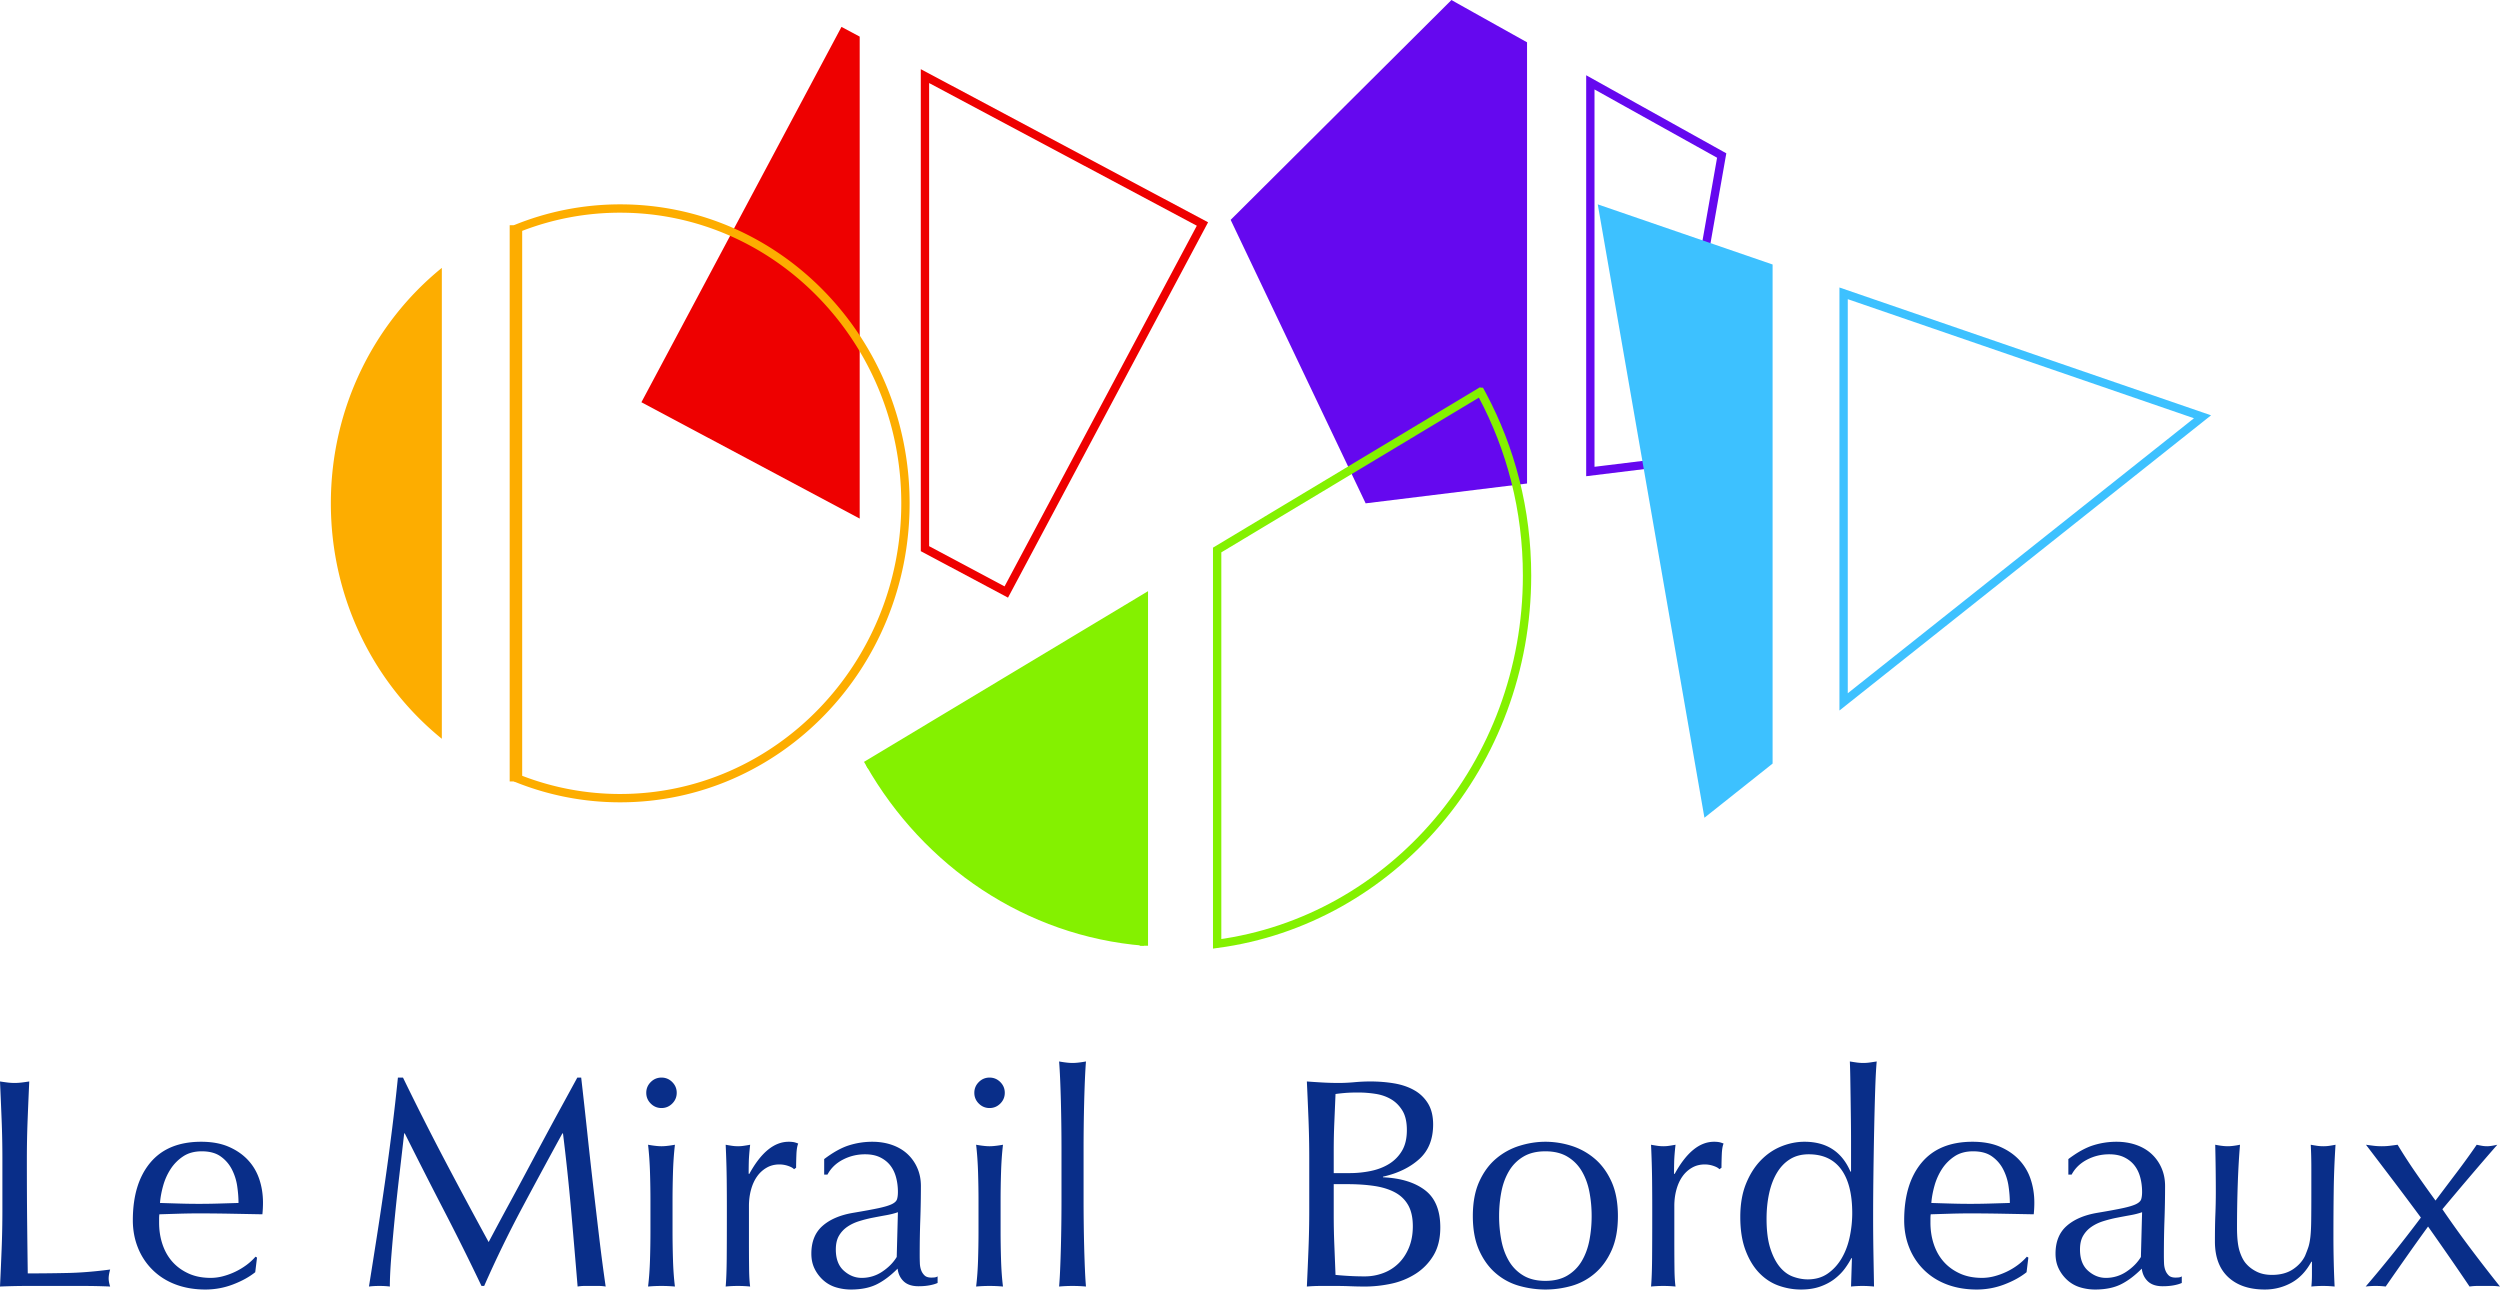 <svg xmlns="http://www.w3.org/2000/svg" viewBox="0 0 600 309.486"><path d="M366.49 10.155v105.887l-38.733 4.759-32.401-68.033L348.355 0c.231.157 8.007 4.5 18.135 10.155zM382.682 21.466a55984.456 55984.456 0 0 0 29.416 16.388l-12.689 72.125-16.727 2.053V21.466m-2-3.405v96.232l20.44-2.509 13.192-74.986s-16.932-9.424-33.632-18.737z" fill="#6508ef"/><path fill="#e00" d="M206.326 8.785v115.673l-52.388-27.921 48.019-90.085zM222.99 19.931l64.244 34.244-46.137 86.555-18.107-9.65V19.93m-2-3.332V132.28l20.932 11.155 48.018-90.084-68.95-36.752z"/><path d="M106.04 64.293v113.015c-16.21-13.136-26.634-33.567-26.634-56.507S89.83 77.43 106.04 64.293zM148.856 51.046c37.192 0 67.45 31.292 67.45 69.755s-30.258 69.755-67.45 69.755a65.167 65.167 0 0 1-23.532-4.367V55.412a65.167 65.167 0 0 1 23.532-4.366m0-2a67.336 67.336 0 0 0-25.532 5.008v133.493a67.336 67.336 0 0 0 25.532 5.009c38.354 0 69.45-32.124 69.45-71.755s-31.096-71.755-69.45-71.755z" fill="#fdad00"/><path d="M274.526 143.648v83.327c-28.365-2.287-52.841-19.07-66.654-43.27l66.654-40.057z" fill="#84f100"/><path fill="none" stroke="#84f100" stroke-width="2" stroke-miterlimit="10" d="M274.526 226.975v-83.327l-66.654 40.057"/><path fill="#3dc1ff" d="M425.423 63.479V183.26l-16.358 12.998L383.46 49.046zM443.466 71.799l83.085 28.58-83.085 66V71.8m-2-2.803v101.527l89.187-70.848-89.187-30.679z"/><path fill="none" stroke="#fdad00" stroke-width="2" stroke-miterlimit="10" d="M123.324 187.547V54.054"/><path d="M355.307 94.037h.01c.147.269.296.537.434.806 6.842 12.812 10.74 27.578 10.74 43.297 0 45.343-32.42 82.771-74.375 88.381v-94.519l63.191-37.965.444-.268" fill="none" stroke="#84f100" stroke-width="2" stroke-miterlimit="10"/><path d="M16.406 305.51c-3.105.07-6.353.107-9.743.107-.049-3.486-.096-7.438-.143-11.857-.049-4.417-.072-9.636-.072-15.654 0-3.152.06-6.243.18-9.277.118-3.033.25-6.125.393-9.278-.621.096-1.218.18-1.791.25s-1.146.108-1.72.108-1.146-.036-1.72-.107a61.889 61.889 0 0 1-1.79-.25c.143 3.152.274 6.244.394 9.277.119 3.034.18 6.125.18 9.277v12.323c0 3.152-.061 6.257-.18 9.314-.12 3.056-.25 6.065-.394 9.026a158.8 158.8 0 0 1 6.627-.143h13.218c2.196 0 4.394.047 6.59.143-.239-.763-.357-1.408-.357-1.934 0-.573.118-1.29.358-2.15-3.582.478-6.926.753-10.03.825zm43.057-27.153c-1.243-1.313-2.783-2.364-4.621-3.152-1.84-.788-4.024-1.183-6.555-1.183-5.35 0-9.421 1.673-12.215 5.016s-4.192 7.952-4.192 13.827c0 2.388.418 4.61 1.254 6.662a15.447 15.447 0 0 0 3.582 5.338c1.552 1.504 3.39 2.65 5.517 3.438 2.124.788 4.477 1.183 7.056 1.183 2.293 0 4.502-.407 6.627-1.218 2.125-.812 3.905-1.791 5.338-2.937l.43-3.51-.359-.216a13.663 13.663 0 0 1-2.185 2.006 16.595 16.595 0 0 1-5.624 2.687 11.548 11.548 0 0 1-2.937.393c-2.006 0-3.774-.345-5.301-1.039-1.53-.691-2.82-1.622-3.87-2.793-1.05-1.17-1.85-2.567-2.4-4.191-.549-1.624-.823-3.368-.823-5.23v-.931c0-.478.023-.836.072-1.075 1.576-.047 3.14-.095 4.692-.143 1.552-.047 3.116-.073 4.693-.073 2.579 0 5.133.026 7.666.073 2.53.048 5.086.096 7.665.143a27.003 27.003 0 0 0 .143-2.794c0-2.006-.298-3.893-.895-5.66-.598-1.767-1.517-3.307-2.758-4.62zm-6.95 10.495a156.721 156.721 0 0 1-9.493 0 1539.08 1539.08 0 0 1-4.62-.142c.095-1.29.346-2.663.752-4.12a14.493 14.493 0 0 1 1.791-4.012 10.462 10.462 0 0 1 3.01-3.045c1.217-.811 2.71-1.218 4.477-1.218 1.862 0 3.367.407 4.513 1.218a8.57 8.57 0 0 1 2.687 3.08 12.758 12.758 0 0 1 1.29 4.013c.214 1.433.322 2.793.322 4.084-1.53.047-3.106.095-4.728.142zm89.84-4.334c-.478-4.13-.944-8.334-1.397-12.608a1674.82 1674.82 0 0 0-1.47-13.29h-.93c-1.195 2.197-2.485 4.56-3.87 7.092a1037.745 1037.745 0 0 0-4.19 7.737c-1.41 2.628-2.794 5.22-4.155 7.774-1.362 2.555-2.64 4.932-3.834 7.129a999.869 999.869 0 0 0-5.23 9.742c-3.678-6.734-7.2-13.3-10.566-19.701a690.21 690.21 0 0 1-9.994-19.773h-1.218a514.488 514.488 0 0 1-1.362 12.072c-.526 4.226-1.099 8.513-1.719 12.859-.621 4.347-1.266 8.669-1.934 12.968-.67 4.298-1.314 8.381-1.934 12.25.763-.096 1.599-.143 2.507-.143.907 0 1.743.047 2.507.143 0-1.91.119-4.358.358-7.343.239-2.984.526-6.161.86-9.529.334-3.366.704-6.781 1.11-10.244.406-3.463.776-6.674 1.11-9.636h.144a1469.61 1469.61 0 0 0 9.421 18.52 607.533 607.533 0 0 1 8.991 18.089h.645a276.244 276.244 0 0 1 9.063-18.663 1932.694 1932.694 0 0 1 9.707-17.946h.144a533.703 533.703 0 0 1 1.934 18.268 3708.3 3708.3 0 0 1 1.576 18.484 10.191 10.191 0 0 1 1.684-.143h3.367c.548 0 1.11.047 1.683.143-.573-3.964-1.099-7.963-1.576-12-.478-4.036-.956-8.12-1.433-12.25zm19.163-3.152c.072-2.364.226-4.573.466-6.627-1.338.24-2.412.358-3.224.358-.813 0-1.887-.118-3.224-.358.239 2.054.394 4.263.466 6.627.072 2.364.107 4.62.107 6.77v7.45c0 2.15-.035 4.407-.107 6.771s-.227 4.502-.466 6.412a37.086 37.086 0 0 1 3.224-.143c1.05 0 2.125.047 3.224.143-.24-1.91-.394-4.048-.466-6.412-.071-2.364-.107-4.62-.107-6.77v-7.45c0-2.15.036-4.407.107-6.771zm-2.758-22.746c-1.003 0-1.863.358-2.579 1.074-.716.717-1.075 1.577-1.075 2.58 0 1.003.359 1.863 1.075 2.579.716.716 1.576 1.074 2.58 1.074 1.002 0 1.862-.358 2.578-1.074s1.075-1.576 1.075-2.58c0-1.002-.358-1.862-1.075-2.579-.716-.716-1.576-1.074-2.579-1.074zm30.52 15.402c-3.487 0-6.64 2.58-9.457 7.738l-.144-.071c0-.907.012-1.864.036-2.866.024-1.004.131-2.364.323-4.084-.526.096-1.028.18-1.505.25a9.099 9.099 0 0 1-1.361.108 10.03 10.03 0 0 1-1.504-.107c-.479-.072-.98-.155-1.505-.25.143 3.152.226 5.945.25 8.382.024 2.435.036 4.584.036 6.447v2.293c0 4.06-.012 7.486-.035 10.28-.025 2.794-.108 5.004-.251 6.627a30.175 30.175 0 0 1 5.875 0c-.143-1.05-.228-2.423-.251-4.12a545.518 545.518 0 0 1-.036-7.343v-7.88c0-1.385.167-2.686.502-3.905.333-1.218.811-2.267 1.432-3.152a7.167 7.167 0 0 1 2.293-2.113c.906-.526 1.934-.789 3.08-.789.717 0 1.421.12 2.114.358.692.24 1.158.502 1.397.789l.501-.358c0-.955.024-2.017.072-3.189.047-1.17.19-2.041.43-2.614-.478-.191-.872-.31-1.182-.358a7.529 7.529 0 0 0-1.11-.073zm34.244 32.598c-.716 0-1.254-.167-1.612-.502a3.268 3.268 0 0 1-.824-1.253c-.191-.502-.299-1.075-.322-1.72a48.333 48.333 0 0 1-.036-1.827c0-3.008.047-5.862.143-8.561.095-2.698.144-5.409.144-8.131 0-1.577-.291-3.02-.871-4.335a9.99 9.99 0 0 0-2.396-3.367c-1.016-.93-2.243-1.648-3.678-2.149-1.436-.501-3.013-.753-4.733-.753-1.91 0-3.773.287-5.588.86-1.816.573-3.797 1.673-5.946 3.296v3.725h.788c.811-1.528 2.041-2.722 3.689-3.582 1.648-.86 3.427-1.29 5.338-1.29 1.432 0 2.65.251 3.653.753 1.003.502 1.815 1.158 2.436 1.97.62.813 1.075 1.767 1.361 2.866.287 1.1.43 2.246.43 3.439 0 .716-.072 1.302-.215 1.755-.143.454-.56.849-1.249 1.182-.69.335-1.761.657-3.213.967-1.451.311-3.462.68-6.032 1.11-3.141.527-5.605 1.576-7.39 3.153-1.785 1.576-2.677 3.797-2.677 6.662 0 1.386.273 2.615.82 3.69a9.048 9.048 0 0 0 2.143 2.759 7.998 7.998 0 0 0 3.034 1.647c1.142.333 2.308.502 3.499.502 2.427 0 4.473-.407 6.139-1.218 1.666-.812 3.356-2.078 5.07-3.797.145 1.242.628 2.256 1.453 3.045.824.787 2.01 1.181 3.561 1.181.955 0 1.827-.071 2.615-.214.788-.144 1.444-.334 1.97-.573v-1.577c-.24.144-.49.228-.752.251a8.148 8.148 0 0 1-.752.036zm-8.31-4.944c-.807 1.338-1.96 2.508-3.457 3.51a8.712 8.712 0 0 1-4.956 1.505c-1.57 0-2.995-.573-4.278-1.72-1.283-1.145-1.924-2.84-1.924-5.086 0-1.336.25-2.435.749-3.295a6.619 6.619 0 0 1 1.995-2.15c.832-.573 1.783-1.026 2.853-1.36a30.92 30.92 0 0 1 3.244-.825c1.092-.214 2.174-.417 3.244-.608 1.069-.19 2.008-.43 2.816-.717l-.285 10.746zm25.039-20.31c.071-2.364.226-4.573.465-6.627-1.337.24-2.412.358-3.224.358-.812 0-1.887-.118-3.224-.358.24 2.054.395 4.263.466 6.627.072 2.364.108 4.62.108 6.77v7.45c0 2.15-.036 4.407-.108 6.771-.071 2.364-.227 4.502-.466 6.412a37.086 37.086 0 0 1 3.224-.143c1.05 0 2.125.047 3.224.143-.24-1.91-.394-4.048-.465-6.412a224.6 224.6 0 0 1-.108-6.77v-7.45c0-2.15.036-4.407.108-6.771zm-2.759-22.746c-1.003 0-1.862.358-2.578 1.074-.717.717-1.075 1.577-1.075 2.58 0 1.003.358 1.863 1.075 2.579.716.716 1.575 1.074 2.578 1.074s1.863-.358 2.58-1.074 1.074-1.576 1.074-2.58c0-1.002-.358-1.862-1.074-2.579-.717-.716-1.577-1.074-2.58-1.074zm22.603 11.462c.024-1.909.06-3.797.108-5.659.047-1.863.107-3.641.179-5.337.071-1.695.154-3.14.25-4.335-1.337.24-2.412.359-3.223.359-.813 0-1.888-.12-3.224-.36.095 1.196.179 2.64.25 4.336.072 1.696.132 3.474.18 5.337a463.42 463.42 0 0 1 .143 10.96v12.969a433.665 433.665 0 0 1-.143 10.96c-.048 1.863-.108 3.63-.18 5.302a98.32 98.32 0 0 1-.25 4.155 37.086 37.086 0 0 1 3.224-.143c1.05 0 2.124.047 3.223.143a96.184 96.184 0 0 1-.25-4.155c-.072-1.671-.132-3.44-.18-5.302-.047-1.862-.083-3.749-.107-5.66-.024-1.91-.036-3.677-.036-5.3v-12.968c0-1.623.012-3.39.036-5.302zm81.887 15.547c-2.46-1.863-5.816-2.89-10.066-3.08v-.144c3.582-.812 6.483-2.22 8.705-4.227 2.22-2.006 3.331-4.776 3.331-8.31 0-2.007-.407-3.677-1.218-5.015a8.994 8.994 0 0 0-3.296-3.188c-1.385-.788-2.985-1.337-4.8-1.648-1.815-.31-3.75-.466-5.803-.466-1.242 0-2.507.06-3.797.18-1.289.119-2.555.178-3.797.178a68.69 68.69 0 0 1-3.797-.107 175.4 175.4 0 0 1-3.797-.25c.144 3.056.274 6.113.395 9.169.118 3.057.178 6.161.178 9.314v12.322c0 3.152-.06 6.245-.178 9.278-.12 3.033-.25 6.078-.395 9.134a41.675 41.675 0 0 1 3.475-.143h3.475c1.146 0 2.303.023 3.474.071 1.17.047 2.329.072 3.475.072 2.101 0 4.215-.226 6.34-.68a17.697 17.697 0 0 0 5.839-2.364 13.314 13.314 0 0 0 4.298-4.407c1.099-1.814 1.649-4.059 1.649-6.734 0-4.107-1.23-7.092-3.69-8.955zm-21.887-9.457c0-2.293.047-4.56.144-6.806l.286-6.806a39.973 39.973 0 0 1 2.293-.25c.859-.072 1.91-.108 3.152-.108 1.385 0 2.77.107 4.155.323 1.385.214 2.626.644 3.725 1.289 1.099.644 2.006 1.552 2.723 2.722.716 1.17 1.074 2.735 1.074 4.693 0 2.006-.394 3.666-1.181 4.978a9.149 9.149 0 0 1-3.117 3.153c-1.29.788-2.758 1.35-4.406 1.683a24.905 24.905 0 0 1-4.98.502h-3.868v-5.373zm18.054 23.248c-.621 1.504-1.457 2.77-2.508 3.797a10.398 10.398 0 0 1-3.69 2.328c-1.409.526-2.877.788-4.405.788-1.29 0-2.556-.035-3.797-.107a68.771 68.771 0 0 1-3.224-.25l-.286-7.237c-.097-2.388-.144-4.8-.144-7.236v-7.307h3.224c2.387 0 4.549.143 6.484.43 1.934.287 3.593.8 4.98 1.54 1.383.74 2.446 1.768 3.187 3.08.74 1.315 1.11 2.998 1.11 5.051 0 1.912-.31 3.618-.931 5.123zm44.561-21.35a16.083 16.083 0 0 0-5.587-3.08 20.715 20.715 0 0 0-6.234-.968c-2.054 0-4.119.323-6.196.968a15.993 15.993 0 0 0-5.624 3.08c-1.673 1.41-3.022 3.249-4.049 5.517-1.027 2.27-1.54 5.028-1.54 8.275 0 3.248.513 6.006 1.54 8.274 1.027 2.269 2.376 4.109 4.049 5.516 1.67 1.41 3.545 2.4 5.624 2.974a23.21 23.21 0 0 0 6.196.86c2.101 0 4.179-.287 6.234-.86a14.741 14.741 0 0 0 5.587-2.974c1.671-1.407 3.02-3.247 4.048-5.516 1.027-2.268 1.54-5.026 1.54-8.274 0-3.247-.513-6.006-1.54-8.275-1.028-2.268-2.377-4.107-4.048-5.516zm-1.253 19.594c-.358 1.863-.968 3.523-1.828 4.98a9.779 9.779 0 0 1-3.439 3.474c-1.432.86-3.2 1.29-5.3 1.29-2.103 0-3.87-.43-5.302-1.29a9.779 9.779 0 0 1-3.44-3.474c-.859-1.457-1.467-3.117-1.825-4.98a30.606 30.606 0 0 1-.538-5.802c0-2.006.179-3.94.538-5.803.358-1.863.966-3.522 1.826-4.98a9.786 9.786 0 0 1 3.439-3.474c1.433-.86 3.2-1.29 5.301-1.29s3.869.43 5.301 1.29a9.786 9.786 0 0 1 3.44 3.474c.86 1.458 1.469 3.117 1.827 4.98.358 1.862.537 3.797.537 5.803 0 2.005-.18 3.94-.537 5.802zm29.91-23.642c-3.488 0-6.64 2.58-9.457 7.738l-.143-.071c0-.907.01-1.864.035-2.866.024-1.004.131-2.364.323-4.084-.526.096-1.028.18-1.504.25a9.114 9.114 0 0 1-1.362.108c-.526 0-1.028-.035-1.504-.107a46.93 46.93 0 0 1-1.505-.25c.143 3.152.226 5.945.25 8.382.024 2.435.037 4.584.037 6.447v2.293c0 4.06-.013 7.486-.036 10.28-.025 2.794-.108 5.004-.25 6.627a30.153 30.153 0 0 1 5.874 0c-.144-1.05-.228-2.423-.251-4.12a554.655 554.655 0 0 1-.036-7.343v-7.88c0-1.385.167-2.686.502-3.905.334-1.218.811-2.267 1.432-3.152a7.172 7.172 0 0 1 2.293-2.113c.907-.526 1.934-.789 3.08-.789.717 0 1.421.12 2.114.358.692.24 1.158.502 1.397.789l.502-.358c0-.955.024-2.017.071-3.189.047-1.17.19-2.041.43-2.614-.477-.191-.872-.31-1.182-.358a7.526 7.526 0 0 0-1.11-.073zm35.82-18.912c-.527 0-1.051-.037-1.576-.108a51.574 51.574 0 0 1-1.648-.251c.047 1.146.083 2.46.107 3.94.024 1.481.047 3.057.073 4.729l.071 5.266c.023 1.839.035 3.666.035 5.48v7.02h-.143c-2.054-4.774-5.731-7.164-11.033-7.164-1.862 0-3.714.371-5.551 1.111-1.84.74-3.487 1.863-4.944 3.367-1.458 1.504-2.64 3.38-3.546 5.624-.908 2.246-1.362 4.897-1.362 7.952 0 3.106.418 5.768 1.254 7.988.835 2.222 1.935 4.037 3.295 5.446 1.362 1.409 2.913 2.424 4.657 3.044 1.743.62 3.522.932 5.338.932 1.766 0 3.318-.24 4.656-.717 1.337-.477 2.496-1.098 3.476-1.863.978-.763 1.79-1.587 2.435-2.471.645-.884 1.157-1.707 1.54-2.472h.143l-.215 6.806a27.33 27.33 0 0 1 2.723-.143c.907 0 1.838.047 2.794.143l-.143-8.095a492.107 492.107 0 0 1-.072-8.884c0-3.056.024-6.424.072-10.101.047-3.678.107-7.26.179-10.747.071-3.486.154-6.673.25-9.564.096-2.89.215-5.098.358-6.627-.62.096-1.181.18-1.683.251-.502.071-1.015.108-1.54.108zm-3.26 41.767c-.406 1.91-1.051 3.618-1.934 5.122-.884 1.504-1.995 2.722-3.332 3.653-1.337.932-2.937 1.398-4.8 1.398-1.146 0-2.316-.215-3.51-.645-1.194-.43-2.256-1.206-3.188-2.328-.932-1.122-1.696-2.616-2.293-4.478-.598-1.863-.895-4.227-.895-7.092 0-2.15.202-4.167.608-6.054s1.027-3.535 1.864-4.943c.835-1.409 1.885-2.508 3.152-3.296 1.265-.788 2.758-1.182 4.478-1.182 3.438 0 6.04 1.207 7.808 3.618 1.767 2.412 2.65 5.91 2.65 10.495 0 1.911-.203 3.821-.608 5.732zm40.657-18.52c-1.242-1.313-2.782-2.364-4.62-3.152-1.84-.788-4.025-1.183-6.556-1.183-5.35 0-9.42 1.673-12.215 5.016-2.794 3.343-4.19 7.952-4.19 13.827 0 2.388.416 4.61 1.253 6.662a15.443 15.443 0 0 0 3.582 5.338c1.552 1.504 3.39 2.65 5.517 3.438 2.124.788 4.477 1.183 7.056 1.183 2.293 0 4.501-.407 6.627-1.218 2.125-.812 3.904-1.791 5.337-2.937l.43-3.51-.358-.216a13.642 13.642 0 0 1-2.185 2.006 16.007 16.007 0 0 1-2.686 1.612c-.957.455-1.935.813-2.938 1.075a11.556 11.556 0 0 1-2.937.393c-2.006 0-3.773-.345-5.302-1.039-1.529-.691-2.818-1.622-3.869-2.793-1.05-1.17-1.851-2.567-2.399-4.191-.55-1.624-.824-3.368-.824-5.23v-.931c0-.478.023-.836.071-1.075 1.577-.047 3.14-.095 4.693-.143 1.551-.047 3.116-.073 4.693-.073 2.578 0 5.133.026 7.665.073 2.53.048 5.087.096 7.666.143a27.004 27.004 0 0 0 .144-2.794c0-2.006-.3-3.893-.896-5.66a12.445 12.445 0 0 0-2.759-4.62zm-6.95 10.495a156.776 156.776 0 0 1-9.493 0c-1.599-.047-3.14-.095-4.62-.142.096-1.29.347-2.663.753-4.12a14.48 14.48 0 0 1 1.79-4.012 10.46 10.46 0 0 1 3.01-3.045c1.218-.811 2.71-1.218 4.477-1.218 1.864 0 3.368.407 4.514 1.218a8.564 8.564 0 0 1 2.686 3.08 12.737 12.737 0 0 1 1.29 4.013c.215 1.433.322 2.793.322 4.084-1.529.047-3.104.095-4.728.142zm44.491 17.768c-.716 0-1.254-.167-1.612-.502a3.267 3.267 0 0 1-.823-1.253c-.192-.502-.3-1.075-.323-1.72a48.372 48.372 0 0 1-.036-1.827c0-3.008.047-5.862.143-8.561.095-2.698.143-5.409.143-8.131 0-1.577-.29-3.02-.87-4.335a9.984 9.984 0 0 0-2.396-3.367c-1.016-.93-2.243-1.648-3.678-2.149-1.436-.501-3.014-.753-4.733-.753-1.91 0-3.774.287-5.588.86-1.816.573-3.797 1.673-5.946 3.296v3.725h.788c.811-1.528 2.041-2.722 3.69-3.582 1.647-.86 3.426-1.29 5.336-1.29 1.433 0 2.652.251 3.654.753 1.003.502 1.815 1.158 2.436 1.97.62.813 1.075 1.767 1.361 2.866.287 1.1.43 2.246.43 3.439 0 .716-.072 1.302-.215 1.755-.143.454-.56.849-1.249 1.182-.69.335-1.761.657-3.213.967-1.452.311-3.462.68-6.032 1.11-3.141.527-5.605 1.576-7.39 3.153-1.785 1.576-2.677 3.797-2.677 6.662 0 1.386.273 2.615.82 3.69a9.033 9.033 0 0 0 2.143 2.759 7.996 7.996 0 0 0 3.033 1.647 12.42 12.42 0 0 0 3.5.502c2.426 0 4.473-.407 6.138-1.218 1.667-.812 3.357-2.078 5.07-3.797.146 1.242.63 2.256 1.453 3.045.825.787 2.01 1.181 3.562 1.181.956 0 1.827-.071 2.615-.214.789-.144 1.444-.334 1.97-.573v-1.577c-.24.144-.49.228-.752.251a8.142 8.142 0 0 1-.752.036zm-8.31-4.944c-.807 1.338-1.96 2.508-3.457 3.51a8.712 8.712 0 0 1-4.956 1.505c-1.57 0-2.995-.573-4.278-1.72-1.283-1.145-1.925-2.84-1.925-5.086 0-1.336.25-2.435.75-3.295a6.62 6.62 0 0 1 1.996-2.15c.832-.573 1.782-1.026 2.851-1.36 1.07-.334 2.151-.61 3.245-.825a199.2 199.2 0 0 1 3.244-.608c1.07-.19 2.008-.43 2.816-.717l-.285 10.746zm46.71-26.937c-.479.096-.957.18-1.433.25-.479.073-.98.108-1.505.108-.526 0-1.028-.035-1.504-.107-.478-.072-.98-.155-1.505-.25.047.859.083 1.767.107 2.721.024.957.036 1.96.036 3.01v6.017c0 2.82-.012 5.04-.036 6.663-.024 1.625-.095 2.914-.214 3.869-.12.956-.276 1.72-.466 2.292-.191.573-.454 1.267-.788 2.078-.62 1.29-1.6 2.377-2.937 3.26-1.338.884-3.01 1.325-5.015 1.325-1.386 0-2.592-.25-3.618-.752-1.028-.502-1.875-1.134-2.544-1.899-.62-.668-1.145-1.659-1.576-2.973-.429-1.313-.644-3.211-.644-5.696 0-3.581.059-7.08.179-10.495.118-3.414.297-6.555.537-9.42-1.194.239-2.174.357-2.937.357-.813 0-1.816-.118-3.01-.358.048 2.006.084 3.989.108 5.946.024 1.96.036 3.774.036 5.445 0 1.768-.036 3.547-.107 5.338-.072 1.79-.108 3.952-.108 6.483 0 3.725 1.063 6.58 3.188 8.561 2.125 1.983 5.051 2.974 8.777 2.974 2.292 0 4.417-.537 6.375-1.612s3.558-2.759 4.8-5.051h.143v3.08c0 .527-.011 1.028-.035 1.505-.024.478-.06.931-.108 1.36a27.97 27.97 0 0 1 2.795-.142c.906 0 1.838.047 2.793.143-.095-1.91-.168-3.892-.215-5.946a270.373 270.373 0 0 1-.071-6.304c0-3.87.023-7.535.071-10.998.047-3.462.191-7.056.43-10.782zm32.347 24.824a247.624 247.624 0 0 1-6.7-9.35c2.15-2.578 4.31-5.145 6.484-7.7a813.955 813.955 0 0 1 6.698-7.774c-1.05.24-1.862.358-2.435.358-.43 0-.849-.035-1.254-.107a28.443 28.443 0 0 1-1.254-.25 176.319 176.319 0 0 1-4.836 6.697 1645.638 1645.638 0 0 0-5.05 6.7 329.214 329.214 0 0 1-4.764-6.7 128.224 128.224 0 0 1-4.335-6.698c-.669.096-1.302.18-1.898.25-.598.073-1.23.108-1.899.108s-1.302-.035-1.898-.107a82.116 82.116 0 0 1-1.899-.25c2.293 3.008 4.525 5.945 6.7 8.811a844.607 844.607 0 0 1 6.483 8.669 341.116 341.116 0 0 1-6.52 8.418 308.245 308.245 0 0 1-6.734 8.13 19.606 19.606 0 0 1 2.435-.142c.812 0 1.6.047 2.365.143 1.623-2.34 3.283-4.716 4.979-7.128a589.582 589.582 0 0 1 5.194-7.272c1.72 2.435 3.414 4.86 5.087 7.272a671.03 671.03 0 0 1 4.872 7.128 13.619 13.619 0 0 1 1.933-.143h3.44c.62 0 1.264.047 1.934.143a408.67 408.67 0 0 1-7.128-9.206z" fill="#092e89"/></svg>
